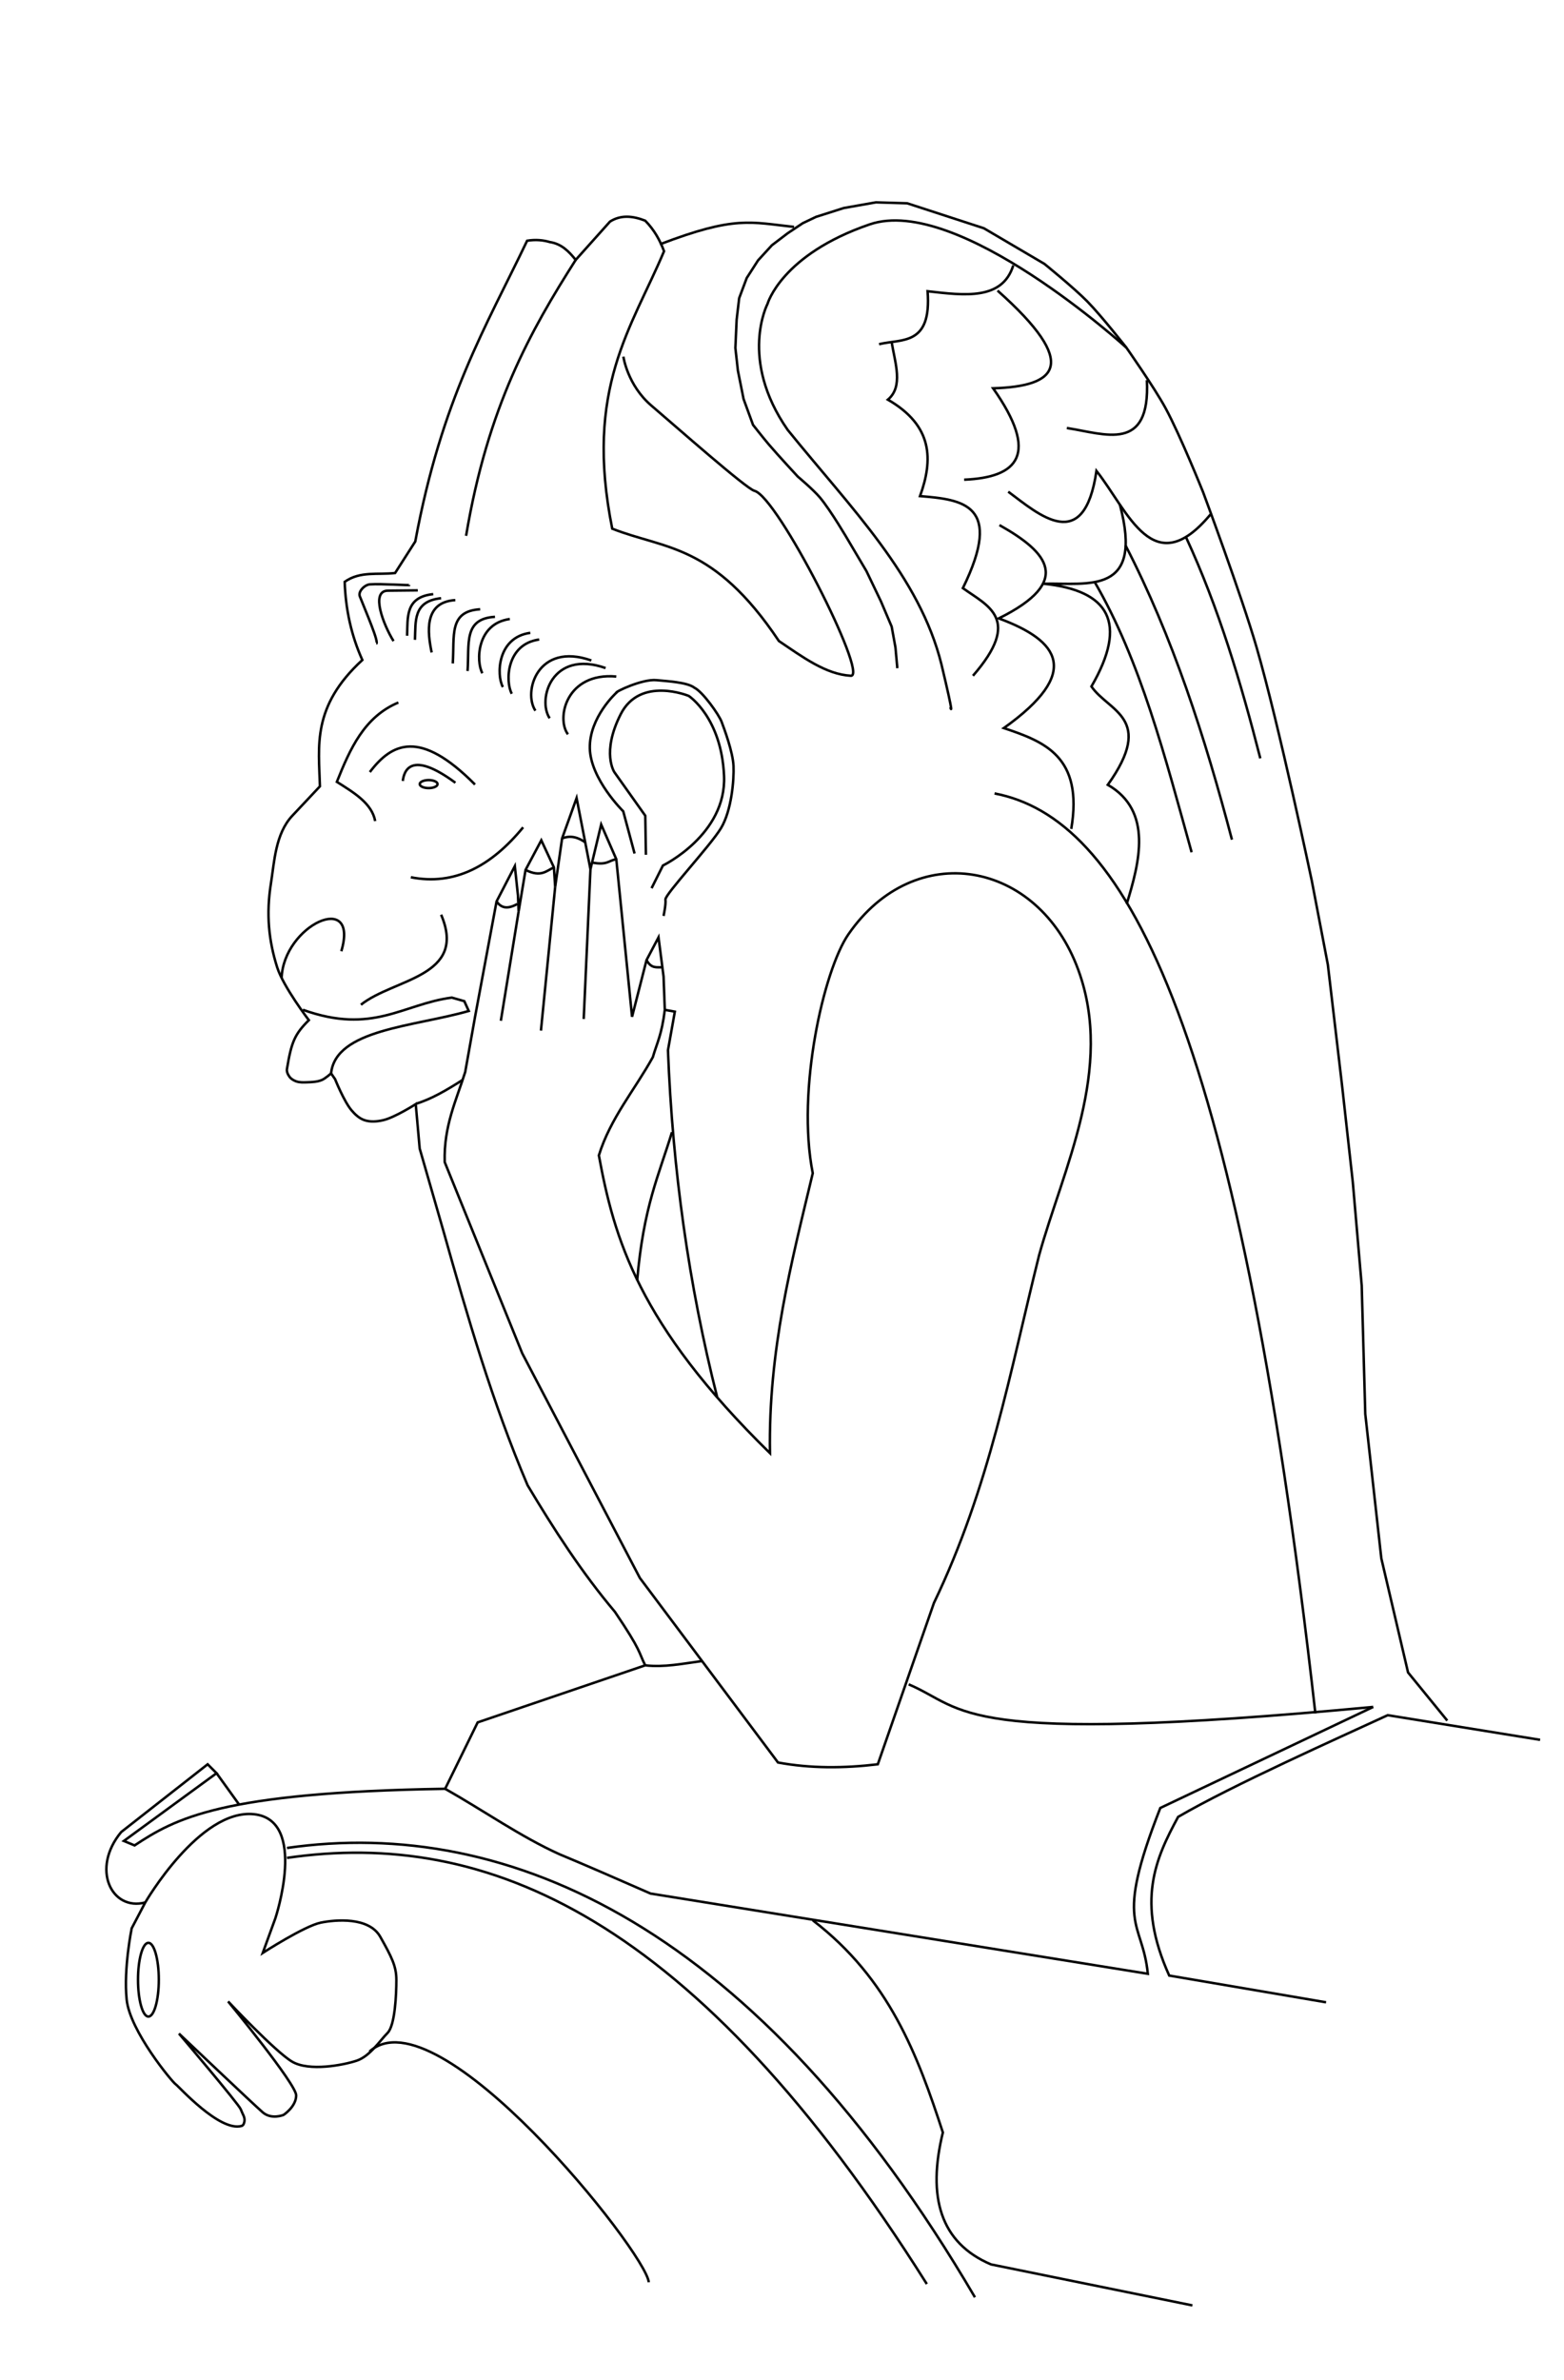 <?xml version="1.0" encoding="UTF-8" standalone="no"?>
<!-- Created with Inkscape (http://www.inkscape.org/) -->

<svg
   xmlns:dc="http://purl.org/dc/elements/1.1/"
   xmlns:cc="http://creativecommons.org/ns#"
   xmlns:rdf="http://www.w3.org/1999/02/22-rdf-syntax-ns#"
   xmlns:svg="http://www.w3.org/2000/svg"
   xmlns="http://www.w3.org/2000/svg"
   xmlns:sodipodi="http://sodipodi.sourceforge.net/DTD/sodipodi-0.dtd"
   xmlns:inkscape="http://www.inkscape.org/namespaces/inkscape"
   version="1.1"
   id="svg2"
   width="631"
   height="960"
   viewBox="0 0 631 960"
   sodipodi:docname="gargoyle.svg"
   inkscape:version="0.92.3 (2405546, 2018-03-11)">
  <defs
     id="defs6" />
  <sodipodi:namedview
     pagecolor="#ffffff"
     bordercolor="#666666"
     borderopacity="1"
     objecttolerance="10"
     gridtolerance="10"
     guidetolerance="10"
     inkscape:pageopacity="0"
     inkscape:pageshadow="2"
     inkscape:window-width="1280"
     inkscape:window-height="751"
     id="namedview4"
     showgrid="false"
     inkscape:pagecheckerboard="false"
     showborder="true"
     borderlayer="true"
     inkscape:showpageshadow="false"
     inkscape:zoom="0.69532167"
     inkscape:cx="232.66861"
     inkscape:cy="275.97562"
     inkscape:window-x="0"
     inkscape:window-y="25"
     inkscape:window-maximized="1"
     inkscape:current-layer="layer2" />
  <g
     inkscape:groupmode="layer"
     id="layer2"
     inkscape:label="dibujo"
     style="display:inline;opacity:1">
    <path
       style="fill:none;stroke:#000000;stroke-width:1px;stroke-linecap:butt;stroke-linejoin:miter;stroke-opacity:1"
       d="M 261.749,920.45 C 260.682,908.418 176.432,802.739 149.063,827.433"
       id="path839"
       inkscape:connector-curvature="0"
       sodipodi:nodetypes="cc" />
    <path
       style="fill:none;stroke:#000000;stroke-width:1px;stroke-linecap:butt;stroke-linejoin:miter;stroke-opacity:1"
       d="M 373.928,921.169 C 280.259,772.477 196.075,737.587 115.774,749.306"
       id="path842"
       inkscape:connector-curvature="0"
       sodipodi:nodetypes="cc" />
    <path
       sodipodi:nodetypes="cc"
       inkscape:connector-curvature="0"
       id="path844"
       d="M 393.343,926.517 C 305.646,777.078 205.293,732.435 115.774,745.306"
       style="fill:none;stroke:#000000;stroke-width:1px;stroke-linecap:butt;stroke-linejoin:miter;stroke-opacity:1" />
    <path
       style="fill:none;stroke:#000000;stroke-width:1px;stroke-linecap:butt;stroke-linejoin:miter;stroke-opacity:1"
       d="m 327.906,774.474 c 30.878,23.659 42.32,54.385 52.494,85.572 -6.348,25.979 -1.072,44.485 19.415,53.213 l 81.257,16.539"
       id="path846"
       inkscape:connector-curvature="0"
       sodipodi:nodetypes="cccc" />
    <path
       style="fill:none;stroke:#000000;stroke-width:1px;stroke-linecap:butt;stroke-linejoin:miter;stroke-opacity:1"
       d="M 535.004,807.553 471.724,796.766 c -13.478,-29.894 -5.488,-47.266 3.595,-63.999 21.823,-12.724 64.463,-31.745 84.556,-41.011 l 61.48,9.939"
       id="path848"
       inkscape:connector-curvature="0"
       sodipodi:nodetypes="cccc" />
    <path
       style="fill:none;stroke:#000000;stroke-width:1px;stroke-linecap:butt;stroke-linejoin:miter;stroke-opacity:1"
       d="m 554.028,688.423 -85.9,40.749 c -18.949,48.199 -7.22,44.987 -5.034,66.876 L 262.468,763.688 c -13.719,-6.021 -26.752,-11.698 -36.674,-15.82 -15.58,-7.013 -30.621,-17.605 -46.202,-26.427 l 13.123,-26.786 67.595,-23.011"
       id="path850"
       inkscape:connector-curvature="0"
       sodipodi:nodetypes="cccccccc" />
    <path
       style="fill:none;stroke:#000000;stroke-width:1px;stroke-linecap:butt;stroke-linejoin:miter;stroke-opacity:1"
       d="M 179.593,721.441 C 89.053,722.878 70.721,733.455 54.291,744.273 l -4.315,-1.798 37.393,-27.325 -3.595,-3.595 -34.876,27.325 c -12.288,14.802 -3.937,31.991 9.708,28.404"
       id="path852"
       inkscape:connector-curvature="0"
       sodipodi:nodetypes="ccccccc" />
    <path
       style="fill:none;stroke:#000000;stroke-width:1px;stroke-linecap:butt;stroke-linejoin:miter;stroke-opacity:1"
       d="m 87.37,715.149 8.986,12.478"
       id="path854"
       inkscape:connector-curvature="0" />
    <path
       style="fill:none;stroke:#000000;stroke-width:1px;stroke-linecap:butt;stroke-linejoin:miter;stroke-opacity:1"
       d="m 58.606,767.283 c 0,0 21.987,-37.877 43.852,-35.589 21.864,2.288 8.644,41.949 8.644,41.949 l -5.085,13.983 c 0,0 16.796,-10.857 23.39,-12.203 5.939,-1.213 19.449,-2.415 24.025,5.72 4.576,8.136 6.483,11.822 6.483,17.415 0,5.593 -0.508,18.305 -3.559,21.356 -3.051,3.051 -7.119,9.407 -12.458,11.186 -5.339,1.78 -19.195,4.449 -26.059,0.381 -6.864,-4.068 -25.805,-24.28 -25.805,-24.28 0,0 27.458,33.305 27.458,37.881 0,4.576 -5.085,7.881 -5.085,7.881 0,0 -4.831,2.034 -8.39,-1.017 -3.559,-3.051 -33.814,-31.78 -33.814,-31.78 0,0 24.153,28.475 24.915,30.508 0.763,2.034 1.689,3.063 1.525,4.703 -0.077,0.774 -0.397,1.817 -1.144,2.034 -8.879,2.573 -25.57,-16.176 -26.631,-16.811 -1.222,-0.732 -18.496,-21.451 -19.767,-34.163 -1.271,-12.712 2.034,-28.729 2.034,-28.729 z"
       id="path858"
       inkscape:connector-curvature="0"
       sodipodi:nodetypes="csccsssccscscscssssscc" />
    <ellipse
       style="opacity:1;fill:none;stroke:#000000"
       id="path860"
       cx="59.873"
       cy="798.432"
       rx="4.195"
       ry="14.873" />
    <path
       style="fill:none;stroke:#000000;stroke-width:1px;stroke-linecap:butt;stroke-linejoin:miter;stroke-opacity:1"
       d="m 583.902,693.936 -15.82,-19.415 -10.786,-46.022 -6.472,-58.246 -1.438,-51.775 -3.595,-41.707 -4.315,-38.831 -5.753,-48.898 -6.472,-33.797 c 0,0 -13.306,-63.21 -22.292,-94.201 -6.143,-21.186 -21.573,-62.561 -21.573,-62.561 0,0 -9.215,-22.952 -15.101,-33.797 -4.63,-8.531 -15.82,-24.449 -15.82,-24.449 0,0 -10.095,-12.876 -15.82,-18.696 -5.36,-5.45 -17.258,-15.101 -17.258,-15.101 l -24.449,-14.382 -30.921,-10.067 -12.628,-0.379 -12.966,2.288 -11.186,3.559 -5.339,2.542 -6.102,4.068 -6.356,4.831 -5.593,6.102 -4.576,7.119 -3.051,8.136 -1.017,8.644 -0.508,11.441 1.017,9.153 2.288,11.441 3.814,10.424 c 0,0 4.166,5.314 6.356,7.881 3.777,4.428 11.695,12.966 11.695,12.966 0,0 6.273,5.271 8.898,8.39 4.45,5.287 11.441,17.288 11.441,17.288 l 7.373,12.458 5.847,12.203 4.322,10.169 1.525,8.39 0.763,8.39"
       id="path862"
       inkscape:connector-curvature="0"
       sodipodi:nodetypes="cccccccccscscscccccccccccccccccscscccccc" />
    <path
       style="fill:none;stroke:#000000;stroke-width:1px;stroke-linecap:butt;stroke-linejoin:miter;stroke-opacity:1"
       d="m 454.466,140.236 c 0,0 -68.025,-61.93 -103.618,-49.727 -35.593,12.203 -41.186,32.034 -41.186,32.034 0,0 -11.695,22.373 8.136,50.847 25.724,31.791 53.222,59.06 62.034,94.576 5.593,23.39 3.559,17.288 3.559,17.288"
       id="path864"
       inkscape:connector-curvature="0"
       sodipodi:nodetypes="cscccc" />
    <path
       style="fill:none;stroke:#000000;stroke-width:1px;stroke-linecap:butt;stroke-linejoin:miter;stroke-opacity:1"
       d="M 320.355,91.517 C 302.749,89.636 296.67,86.901 266.244,98.528"
       id="path896"
       inkscape:connector-curvature="0"
       sodipodi:nodetypes="cc" />
    <path
       style="fill:none;stroke:#000000;stroke-width:1px;stroke-linecap:butt;stroke-linejoin:miter;stroke-opacity:1"
       d="m 251.502,143.831 c 0,0 1.618,11.505 11.326,19.775 9.708,8.27 38.283,33.526 41.528,34.337 9.378,2.344 45.843,74.28 39.011,74.606 -10.169,-0.522 -19.607,-7.621 -29.123,-14.022 -26.385,-39.435 -45.916,-36.896 -67.235,-45.303 -11.384,-56.619 7.894,-80.962 20.899,-111.909 -1.635,-4.404 -3.932,-8.587 -7.595,-12.314 -5.032,-1.964 -9.846,-2.408 -14.202,0.36 L 232.267,104.82 c -2.731,-3.39 -5.691,-6.474 -10.427,-7.191 -2.744,-0.804 -5.747,-1.089 -9.168,-0.539 -16.51,34.566 -34.409,63.574 -45.129,121.3 l -8.136,12.712 c -6.842,0.811 -14.102,-0.881 -20.339,3.559 0.364,11.178 2.687,21.703 7.119,31.525 -20.462,18.827 -17.556,34.732 -17.109,50.946 l -11.146,11.865 c -6.851,7.293 -7.257,18.709 -8.629,27.325 -1.963,12.328 -0.898,23.029 2.517,33.797 2.505,7.9 12.78,21.326 12.78,21.326 -5.731,5.687 -7.039,8.842 -8.825,19.662 -0.185,1.122 0.389,2.332 1.079,3.236 0.656,0.859 1.677,1.442 2.697,1.798 1.363,0.475 2.872,0.408 4.315,0.36 1.999,-0.067 4.079,-0.147 5.933,-0.899 1.433,-0.581 3.775,-2.697 3.775,-2.697 l 1.618,2.337 c 0,0 3.58,8.968 6.652,12.584 1.412,1.663 3.146,3.26 5.213,3.955 2.385,0.802 5.099,0.572 7.55,0 4.75,-1.108 13.123,-6.472 13.123,-6.472 l 1.594,17.91 9.661,33.559 c 9.656,34.312 19.557,68.589 33.868,102.236 10.654,17.837 21.891,35.237 35.235,51.056 10.817,16.007 9.446,16.077 12.225,21.573 v 0"
       id="path898"
       inkscape:connector-curvature="0"
       sodipodi:nodetypes="ccsccccccccccccccssscsssssccsssccccccc" />
  </g>
  <g
     inkscape:groupmode="layer"
     id="layer3"
     inkscape:label="detalles"
     style="display:inline">
    <path
       style="fill:none;stroke:#000000;stroke-width:1px;stroke-linecap:butt;stroke-linejoin:miter;stroke-opacity:1"
       d="m 408.814,107.034 c -4.415,14.14 -19.593,12.136 -34.576,10.424 1.697,22.112 -10.37,19.126 -19.576,21.356"
       id="path868"
       inkscape:connector-curvature="0"
       sodipodi:nodetypes="ccc" />
    <path
       style="fill:none;stroke:#000000;stroke-width:1px;stroke-linecap:butt;stroke-linejoin:miter;stroke-opacity:1"
       d="m 359.746,138.051 c 1.419,8.515 4.765,17.833 -1.525,23.136 18.288,10.572 18.232,24.289 12.966,38.898 17.163,1.42 33.913,3.236 17.288,37.119 10.064,7.236 24.017,12.444 4.068,35.339"
       id="path870"
       inkscape:connector-curvature="0"
       sodipodi:nodetypes="ccccc" />
    <path
       style="fill:none;stroke:#000000;stroke-width:1px;stroke-linecap:butt;stroke-linejoin:miter;stroke-opacity:1"
       d="m 402.458,117.203 c 33.498,29.794 24.105,38.63 -1.78,39.407 18.734,26.622 10.134,35.932 -11.695,36.864"
       id="path872"
       inkscape:connector-curvature="0"
       sodipodi:nodetypes="ccc" />
    <path
       style="fill:none;stroke:#000000;stroke-width:1px;stroke-linecap:butt;stroke-linejoin:miter;stroke-opacity:1"
       d="m 462.712,153.305 c 1.456,29.468 -16.869,21.657 -32.288,19.322"
       id="path874"
       inkscape:connector-curvature="0"
       sodipodi:nodetypes="cc" />
    <path
       style="display:inline;opacity:1;fill:none;stroke:#000000;stroke-width:1px;stroke-linecap:butt;stroke-linejoin:miter;stroke-opacity:1"
       d="m 488.39,207.458 c -23.131,27.756 -33.115,-1.184 -46.017,-17.542 -4.998,34.08 -23.199,17.609 -35.593,8.39"
       id="path876"
       inkscape:connector-curvature="0"
       sodipodi:nodetypes="ccc" />
    <path
       style="display:inline;opacity:1;fill:none;stroke:#000000;stroke-width:1px;stroke-linecap:butt;stroke-linejoin:miter;stroke-opacity:1"
       d="m 403.22,211.78 c 19.525,10.952 29.912,22.646 -0.254,37.627 24.445,9.019 33.587,21.725 2.034,44.237 16.265,5.463 32.15,11.352 27.203,40.678"
       id="path878"
       inkscape:connector-curvature="0"
       sodipodi:nodetypes="cccc" />
    <path
       style="display:inline;opacity:1;fill:none;stroke:#000000;stroke-width:1px;stroke-linecap:butt;stroke-linejoin:miter;stroke-opacity:1"
       d="m 451.78,203.39 c 9.836,36.842 -12.63,31.616 -30.763,32.034 26.422,2.676 34.246,15.719 19.322,41.441 6.944,10.173 25.86,12.649 6.61,39.661 18.326,10.568 12.719,31.461 7.627,48.051"
       id="path880"
       inkscape:connector-curvature="0"
       sodipodi:nodetypes="ccccc" />
    <path
       style="display:inline;opacity:1;fill:none;stroke:#000000;stroke-width:1px;stroke-linecap:butt;stroke-linejoin:miter;stroke-opacity:1"
       d="m 478.475,216.61 c 13.217,28.54 22.163,58.681 30,89.237"
       id="path882"
       inkscape:connector-curvature="0"
       sodipodi:nodetypes="cc" />
    <path
       style="display:inline;opacity:1;fill:none;stroke:#000000;stroke-width:1px;stroke-linecap:butt;stroke-linejoin:miter;stroke-opacity:1"
       d="m 454.068,219.915 c 19.028,36.831 32.028,77.179 42.966,118.729"
       id="path884"
       inkscape:connector-curvature="0"
       sodipodi:nodetypes="cc" />
    <path
       style="display:inline;opacity:1;fill:none;stroke:#000000;stroke-width:1px;stroke-linecap:butt;stroke-linejoin:miter;stroke-opacity:1"
       d="m 441.61,234.661 c 18.523,31.796 28.499,70.714 39.153,109.068"
       id="path886"
       inkscape:connector-curvature="0"
       sodipodi:nodetypes="cc" />
    <path
       style="fill:none;stroke:#000000;stroke-width:1px;stroke-linecap:butt;stroke-linejoin:miter;stroke-opacity:1"
       d="m 232.267,104.82 c -18.163,28.538 -35.493,59.16 -44.224,111.279"
       id="path900"
       inkscape:connector-curvature="0"
       sodipodi:nodetypes="cc" />
    <path
       style="display:inline;opacity:1;fill:none;stroke:#000000;stroke-width:1px;stroke-linecap:butt;stroke-linejoin:miter;stroke-opacity:1"
       d="m 160.717,283.335 c -13.771,5.776 -19.498,18.703 -24.809,32 6.933,4.383 14.117,8.642 15.46,15.82"
       id="path902"
       inkscape:connector-curvature="0"
       sodipodi:nodetypes="ccc" />
    <path
       style="display:inline;opacity:1;fill:none;stroke:#000000;stroke-width:1px;stroke-linecap:butt;stroke-linejoin:miter;stroke-opacity:1"
       d="m 191.638,316.413 c -22.211,-22.426 -33.507,-16.785 -42.426,-5.034"
       id="path904"
       inkscape:connector-curvature="0"
       sodipodi:nodetypes="cc" />
    <path
       style="display:inline;opacity:1;fill:none;stroke:#000000;stroke-width:1px;stroke-linecap:butt;stroke-linejoin:miter;stroke-opacity:1"
       d="m 162.515,314.975 c 0.461,-3.947 3.078,-12.66 21.213,0.719"
       id="path906"
       inkscape:connector-curvature="0"
       sodipodi:nodetypes="cc" />
    <ellipse
       style="display:inline;opacity:1;fill:none;stroke:#000000"
       id="path908"
       cx="172.942"
       cy="316.233"
       rx="3.595"
       ry="1.618" />
    <path
       style="display:inline;opacity:1;fill:none;stroke:#000000;stroke-width:1px;stroke-linecap:butt;stroke-linejoin:miter;stroke-opacity:1"
       d="m 211.053,333.671 c -12.861,15.672 -27.652,23.622 -45.303,20.135"
       id="path910"
       inkscape:connector-curvature="0"
       sodipodi:nodetypes="cc" />
    <path
       style="display:inline;opacity:1;fill:none;stroke:#000000;stroke-width:1px;stroke-linecap:butt;stroke-linejoin:miter;stroke-opacity:1"
       d="m 113.613,394.464 c 0.765,-21.334 31.424,-35.535 24.093,-10.816"
       id="path912"
       inkscape:connector-curvature="0"
       sodipodi:nodetypes="cc" />
    <path
       style="fill:none;stroke:#000000;stroke-width:1px;stroke-linecap:butt;stroke-linejoin:miter;stroke-opacity:1"
       d="m 177.975,368.907 c 10.699,25.149 -19.103,25.709 -32.359,36.314"
       id="path920"
       inkscape:connector-curvature="0"
       sodipodi:nodetypes="cc" />
    <path
       style="fill:none;stroke:#000000;stroke-width:1px;stroke-linecap:butt;stroke-linejoin:miter;stroke-opacity:1"
       d="m 133.571,432.906 c 1.867,-17.8 33.421,-18.82 55.55,-25.168 l -1.798,-3.955 -5.034,-1.438 c -19.772,2.582 -31.834,15.075 -60.106,4.907"
       id="path922"
       inkscape:connector-curvature="0"
       sodipodi:nodetypes="ccccc" />
    <path
       style="fill:none;stroke:#000000;stroke-width:1px;stroke-linecap:butt;stroke-linejoin:miter;stroke-opacity:1"
       d="m 151.78,259.576 c 1.328,-0.266 -4.3,-13.16 -6.61,-19.068 -0.767,-1.96 1.968,-4.681 4.068,-4.831 4.59,-0.328 15.983,0.491 16.017,0.254"
       id="path924"
       inkscape:connector-curvature="0"
       sodipodi:nodetypes="cssc" />
    <path
       style="fill:none;stroke:#000000;stroke-width:1px;stroke-linecap:butt;stroke-linejoin:miter;stroke-opacity:1"
       d="m 168.559,238.093 -12.076,0.127 c -7.111,0.075 -1.805,13.755 2.288,20.339"
       id="path926"
       inkscape:connector-curvature="0"
       sodipodi:nodetypes="csc" />
    <path
       style="fill:none;stroke:#000000;stroke-width:1px;stroke-linecap:butt;stroke-linejoin:miter;stroke-opacity:1"
       d="m 174.788,239.619 c -11.411,1.182 -10.221,9.405 -10.551,16.78"
       id="path928"
       inkscape:connector-curvature="0"
       sodipodi:nodetypes="cc" />
    <path
       sodipodi:nodetypes="cc"
       inkscape:connector-curvature="0"
       id="path930"
       d="m 177.966,241.271 c -11.411,1.182 -10.221,9.405 -10.551,16.78"
       style="fill:none;stroke:#000000;stroke-width:1px;stroke-linecap:butt;stroke-linejoin:miter;stroke-opacity:1" />
    <path
       style="fill:none;stroke:#000000;stroke-width:1px;stroke-linecap:butt;stroke-linejoin:miter;stroke-opacity:1"
       d="m 183.686,242.034 c -12.789,0.768 -11.193,13.131 -9.534,21.102"
       id="path932"
       inkscape:connector-curvature="0"
       sodipodi:nodetypes="cc" />
    <path
       sodipodi:nodetypes="cc"
       inkscape:connector-curvature="0"
       id="path936"
       d="m 193.729,245.72 c -12.789,0.768 -10.303,10.716 -11.059,21.864"
       style="fill:none;stroke:#000000;stroke-width:1px;stroke-linecap:butt;stroke-linejoin:miter;stroke-opacity:1" />
    <path
       style="fill:none;stroke:#000000;stroke-width:1px;stroke-linecap:butt;stroke-linejoin:miter;stroke-opacity:1"
       d="m 199.703,248.771 c -12.789,0.768 -10.303,10.716 -11.059,21.864"
       id="path938"
       inkscape:connector-curvature="0"
       sodipodi:nodetypes="cc" />
    <path
       sodipodi:nodetypes="cc"
       inkscape:connector-curvature="0"
       id="path940"
       d="m 205.678,249.661 c -13.345,1.795 -13.73,17.043 -11.059,21.864"
       style="fill:none;stroke:#000000;stroke-width:1px;stroke-linecap:butt;stroke-linejoin:miter;stroke-opacity:1" />
    <path
       style="fill:none;stroke:#000000;stroke-width:1px;stroke-linecap:butt;stroke-linejoin:miter;stroke-opacity:1"
       d="m 213.948,255.234 c -13.345,1.795 -13.73,17.043 -11.059,21.864"
       id="path942"
       inkscape:connector-curvature="0"
       sodipodi:nodetypes="cc" />
    <path
       sodipodi:nodetypes="cc"
       inkscape:connector-curvature="0"
       id="path944"
       d="m 217.543,257.931 c -13.345,1.795 -13.73,17.043 -11.059,21.864"
       style="fill:none;stroke:#000000;stroke-width:1px;stroke-linecap:butt;stroke-linejoin:miter;stroke-opacity:1" />
    <path
       style="fill:none;stroke:#000000;stroke-width:1px;stroke-linecap:butt;stroke-linejoin:miter;stroke-opacity:1"
       d="m 238.576,266.38 c -21.723,-7.631 -27.635,12.725 -22.565,20.246"
       id="path946"
       inkscape:connector-curvature="0"
       sodipodi:nodetypes="cc" />
    <path
       sodipodi:nodetypes="cc"
       inkscape:connector-curvature="0"
       id="path948"
       d="m 244.329,269.436 c -21.723,-7.631 -27.635,12.725 -22.565,20.246"
       style="fill:none;stroke:#000000;stroke-width:1px;stroke-linecap:butt;stroke-linejoin:miter;stroke-opacity:1" />
    <path
       style="fill:none;stroke:#000000;stroke-width:1px;stroke-linecap:butt;stroke-linejoin:miter;stroke-opacity:1"
       d="m 248.644,272.852 c -20.247,-1.781 -24.314,16.927 -19.509,23.303"
       id="path950"
       inkscape:connector-curvature="0"
       sodipodi:nodetypes="cc" />
    <path
       style="fill:none;stroke:#000000;stroke-width:1px;stroke-linecap:butt;stroke-linejoin:miter;stroke-opacity:1"
       d="m 256.017,344.237 -4.576,-17.034 c 0,0 -13.22,-12.966 -13.475,-25.424 -0.254,-12.458 10.678,-22.373 10.678,-22.373 -0.638,-0.319 10.543,-5.687 16.271,-5.085 3.6,0.378 12.349,0.758 15.254,3.051 3.337,1.637 9.84,10.768 10.963,13.744 1.123,2.977 4.545,12.188 4.8,17.781 0.254,5.593 -0.763,18.051 -5.085,25.169 -4.322,7.119 -22.627,26.695 -22.373,28.729 0.254,2.034 -0.763,6.61 -0.763,6.61"
       id="path952"
       inkscape:connector-curvature="0"
       sodipodi:nodetypes="ccscscscccc" />
    <path
       style="fill:none;stroke:#000000;stroke-width:1px;stroke-linecap:butt;stroke-linejoin:miter;stroke-opacity:1"
       d="m 260.593,344.746 -0.254,-15.763 -12.458,-17.542 c 0,0 -5.339,-7.881 2.542,-23.39 7.881,-15.508 27.458,-7.373 27.458,-7.373 0,0 13.22,8.644 14.237,32.288 1.017,23.644 -24.661,36.102 -24.661,36.102 l -4.576,9.153"
       id="path954"
       inkscape:connector-curvature="0" />
    <path
       style="fill:none;stroke:#000000;stroke-width:1px;stroke-linecap:butt;stroke-linejoin:miter;stroke-opacity:1"
       d="m 435.05,391.199 c -16.213,-44.446 -66.011,-53.134 -92.763,-14.382 -9.919,14.369 -21.017,62.811 -14.382,96.358 -8.576,35.938 -17.955,71.395 -17.258,112.897 -53.248,-52.124 -62.892,-86.807 -69.033,-120.088 4.62,-14.968 14.489,-26.437 21.775,-39.628 1.67,-5.761 3.594,-8.977 4.831,-19.068 l -0.508,-13.475 -2.034,-15.763 -4.831,9.153 -5.847,22.881 -6.356,-63.559 -6.102,-13.983 -4.322,18.051 -5.593,-28.729 -5.847,16.271 -2.797,19.576 -0.508,-7.881 -5.085,-10.932 -6.356,11.949 -2.797,16.78 -0.254,-6.356 -1.271,-11.949 -7.373,14.237 -8.644,46.335 -4.012,22.472 c -3.6,11.449 -8.689,21.739 -8.27,36.314 l 31.28,77.123 47.46,90.606 55.73,74.426 c 13.059,2.424 26.533,2.358 40.269,0.719 l 22.651,-65.078 c 22.478,-46.741 30.754,-93.482 42.426,-140.223 9.641,-34.857 30.39,-75.114 15.82,-115.055 z"
       id="path956"
       inkscape:connector-curvature="0"
       sodipodi:nodetypes="sscccccccccccccccccccccccccccccccs" />
    <path
       style="fill:none;stroke:#000000;stroke-width:1px;stroke-linecap:butt;stroke-linejoin:miter;stroke-opacity:1"
       d="m 260.311,671.644 c 7.636,0.891 15.273,-0.706 22.909,-1.729"
       id="path958"
       inkscape:connector-curvature="0"
       sodipodi:nodetypes="cc" />
    <path
       style="fill:none;stroke:#000000;stroke-width:1px;stroke-linecap:butt;stroke-linejoin:miter;stroke-opacity:1"
       d="m 366.61,679.322 c 23.506,9.93 17.754,25.039 187.418,9.101"
       id="path962"
       inkscape:connector-curvature="0"
       sodipodi:nodetypes="cc" />
    <path
       style="fill:none;stroke:#000000;stroke-width:1px;stroke-linecap:butt;stroke-linejoin:miter;stroke-opacity:1"
       d="M 289.322,563.39 C 277.874,518.231 271.352,471.594 269.492,423.559 l 2.775,-15.552 -4.046,-0.719"
       id="path964"
       inkscape:connector-curvature="0"
       sodipodi:nodetypes="cccc" />
    <path
       style="fill:none;stroke:#000000;stroke-width:1px;stroke-linecap:butt;stroke-linejoin:miter;stroke-opacity:1"
       d="m 271.098,456.636 c -5.239,17.26 -11.464,29.915 -14.022,59.685"
       id="path966"
       inkscape:connector-curvature="0"
       sodipodi:nodetypes="cc" />
    <path
       style="fill:none;stroke:#000000;stroke-width:1px;stroke-linecap:butt;stroke-linejoin:miter;stroke-opacity:1"
       d="m 401.253,320.008 c 51.059,9.736 97.436,86.877 129.436,371.051"
       id="path968"
       inkscape:connector-curvature="0"
       sodipodi:nodetypes="cc" />
    <path
       style="fill:none;stroke:#000000;stroke-width:1px;stroke-linecap:butt;stroke-linejoin:miter;stroke-opacity:1"
       d="m 167.908,445.13 c 5.964,-1.788 12.3,-5.455 18.733,-9.588"
       id="path970"
       inkscape:connector-curvature="0"
       sodipodi:nodetypes="cc" />
    <path
       style="fill:none;stroke:#000000;stroke-width:1px;stroke-linecap:butt;stroke-linejoin:miter;stroke-opacity:1"
       d="m 209.237,367.627 -7.173,44.066"
       id="path972"
       inkscape:connector-curvature="0" />
    <path
       style="fill:none;stroke:#000000;stroke-width:1px;stroke-linecap:butt;stroke-linejoin:miter;stroke-opacity:1"
       d="m 223.983,357.712 -5.739,57.936"
       id="path974"
       inkscape:connector-curvature="0" />
    <path
       style="fill:none;stroke:#000000;stroke-width:1px;stroke-linecap:butt;stroke-linejoin:miter;stroke-opacity:1"
       d="m 238.22,350.593 -2.718,60.38"
       id="path976"
       inkscape:connector-curvature="0" />
    <path
       style="fill:none;stroke:#000000;stroke-width:1px;stroke-linecap:butt;stroke-linejoin:miter;stroke-opacity:1"
       d="m 200.339,363.559 c 1.633,2.276 3.89,3.514 8.377,1.033"
       id="path978"
       inkscape:connector-curvature="0"
       sodipodi:nodetypes="cc" />
    <path
       style="fill:none;stroke:#000000;stroke-width:1px;stroke-linecap:butt;stroke-linejoin:miter;stroke-opacity:1"
       d="m 212.034,350.847 c 6.231,3.115 8.37,0.383 11.441,-1.017"
       id="path980"
       inkscape:connector-curvature="0"
       sodipodi:nodetypes="cc" />
    <path
       style="fill:none;stroke:#000000;stroke-width:1px;stroke-linecap:butt;stroke-linejoin:miter;stroke-opacity:1"
       d="m 226.78,338.136 c 3.714,-1.433 6.68,-0.249 9.442,1.648"
       id="path982"
       inkscape:connector-curvature="0"
       sodipodi:nodetypes="cc" />
    <path
       style="fill:none;stroke:#000000;stroke-width:1px;stroke-linecap:butt;stroke-linejoin:miter;stroke-opacity:1"
       d="m 238.918,347.873 c 6.096,1.182 6.614,-0.824 9.726,-1.348"
       id="path984"
       inkscape:connector-curvature="0"
       sodipodi:nodetypes="cc" />
    <path
       style="fill:none;stroke:#000000;stroke-width:1px;stroke-linecap:butt;stroke-linejoin:miter;stroke-opacity:1"
       d="m 260.847,387.203 c 1.919,3.545 4.135,2.834 6.295,2.916"
       id="path986"
       inkscape:connector-curvature="0"
       sodipodi:nodetypes="cc" />
  </g>
</svg>
